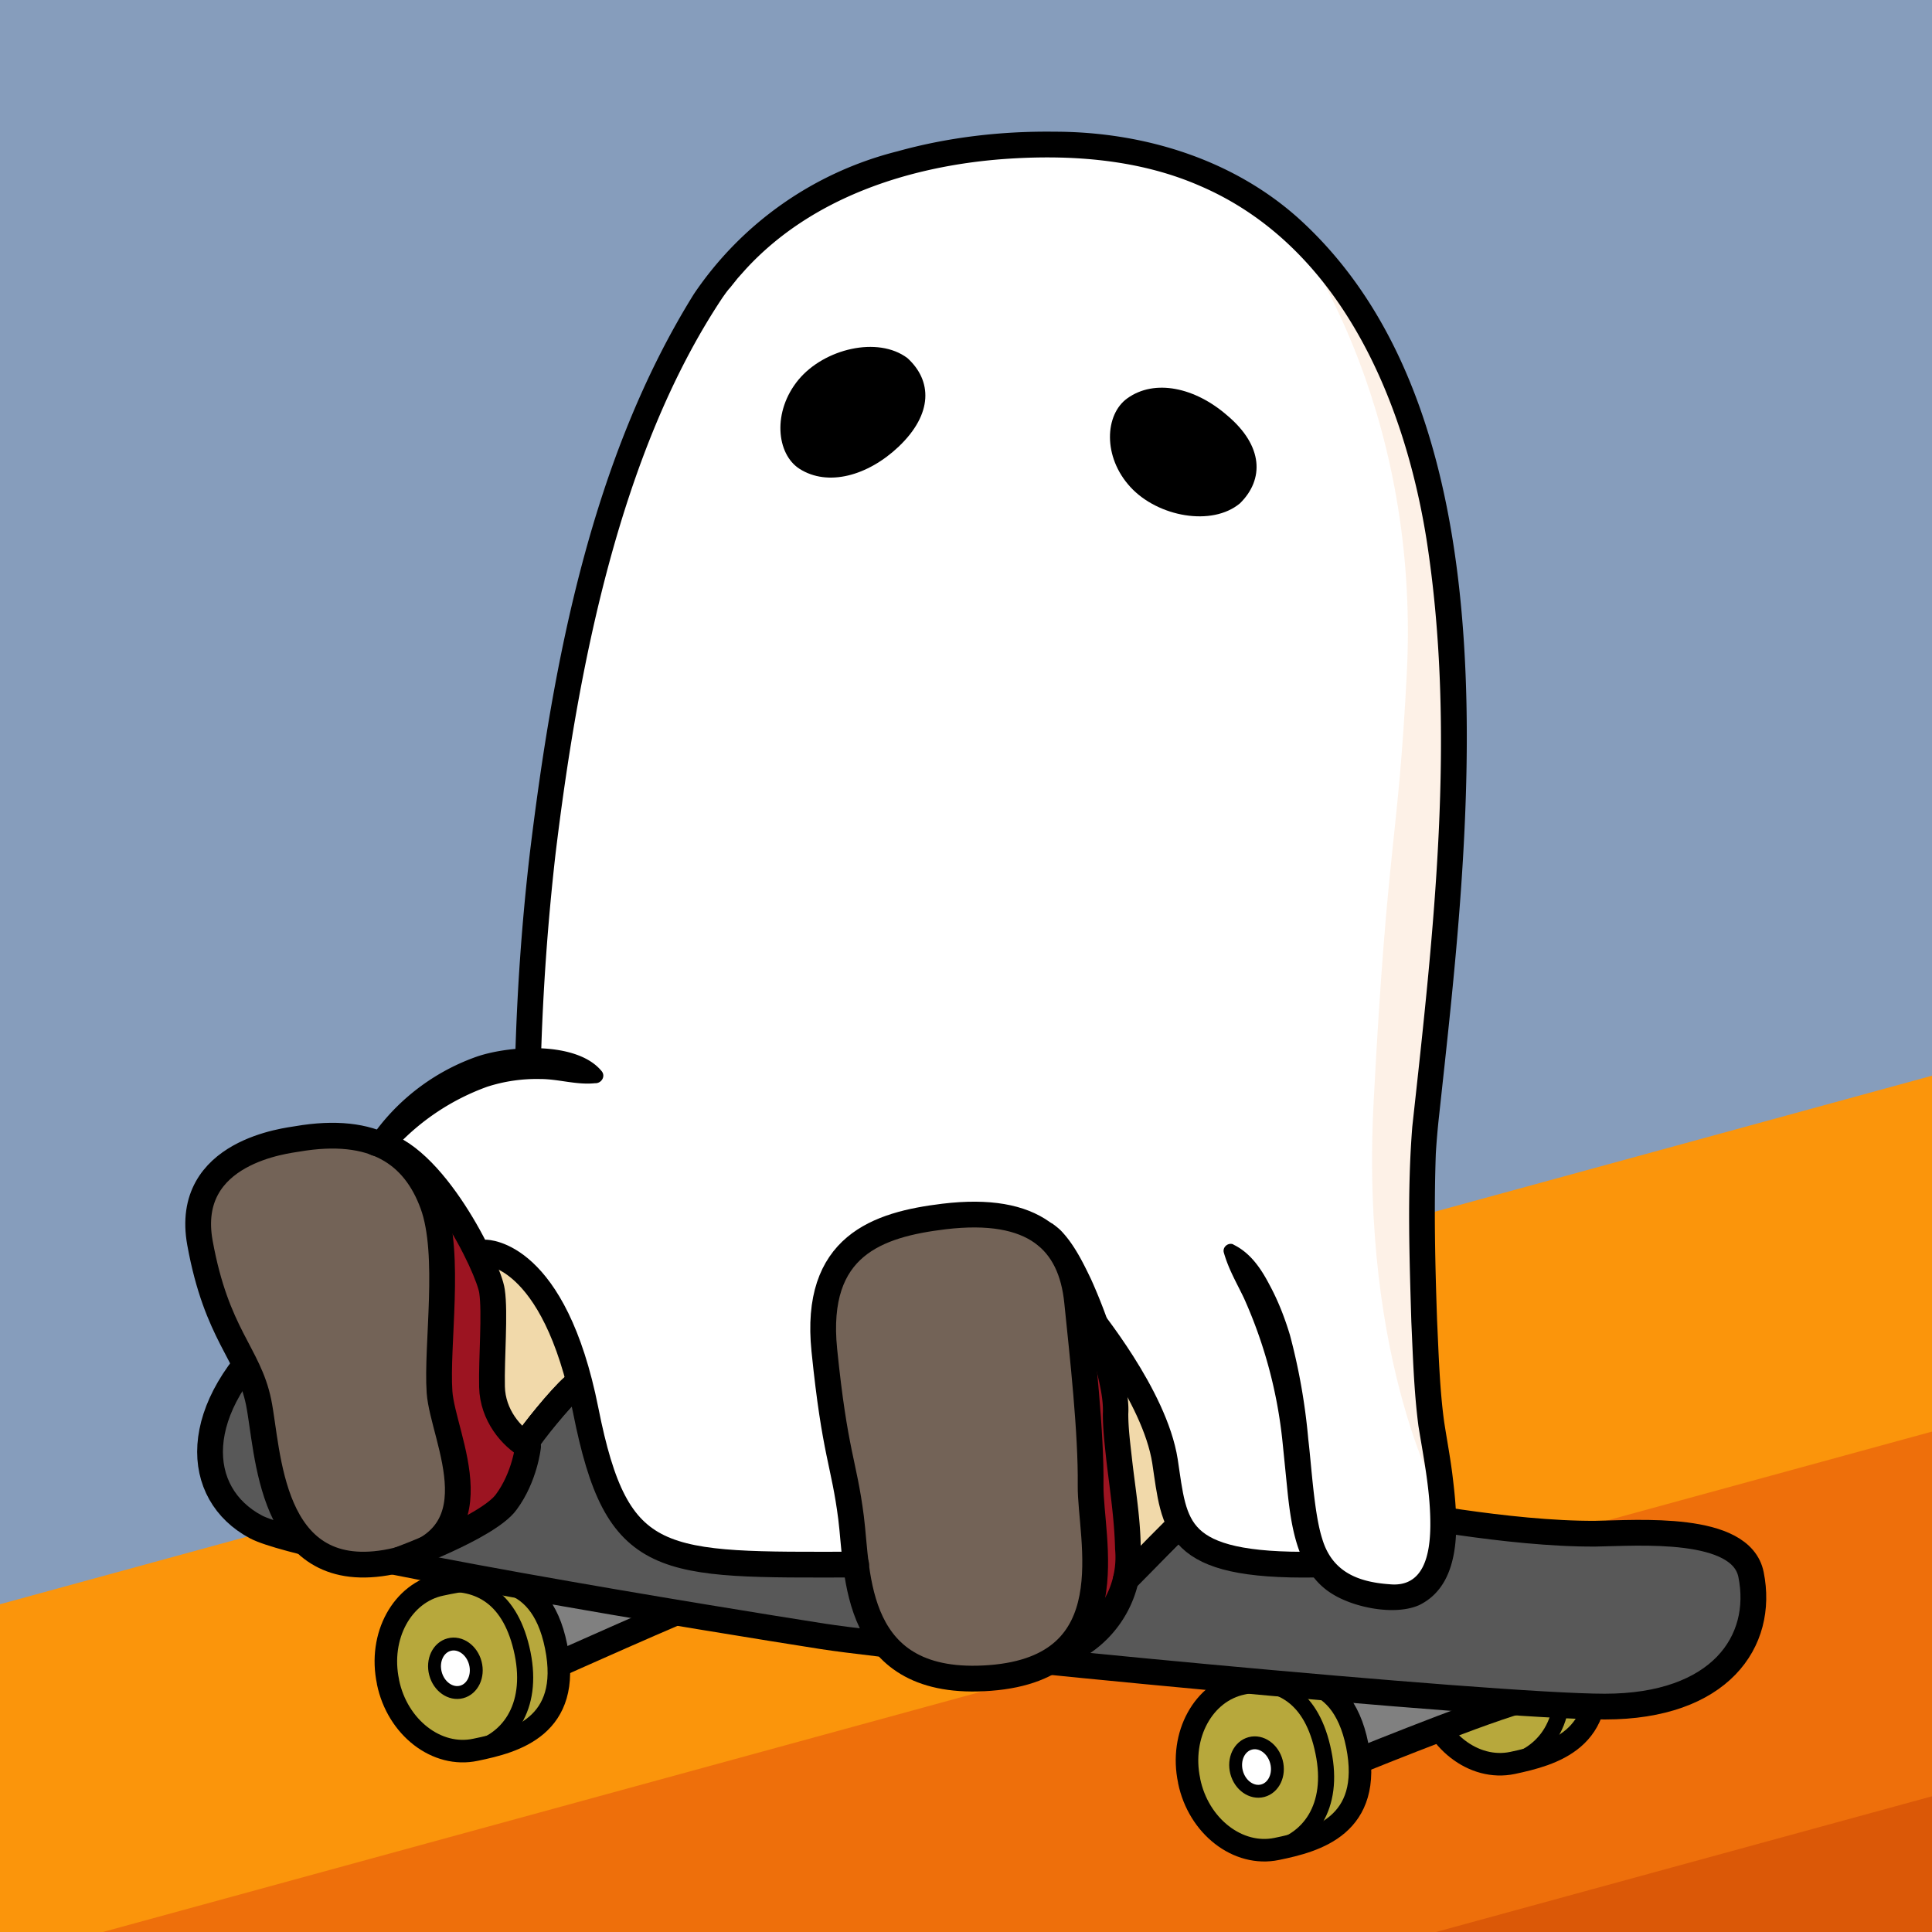 <svg xmlns="http://www.w3.org/2000/svg" xml:space="preserve" width="600" height="600" style="enable-background:new 0 0 600 600"><style>.st4{fill:gray}.st5{fill:none;stroke-width:8;stroke-linecap:round}.st5,.st6,.st7,.st8{stroke:#000;stroke-linejoin:round;stroke-miterlimit:10}.st6{fill:#b7a83c;stroke-width:7;stroke-linecap:round}.st7,.st8{fill:none;stroke-width:5}.st8{fill:#fff;stroke-width:4}.st10{fill:#f1d9aa}.st13{fill:#9c1421}.st14{fill:#736357}</style><g id="bg"><path d="M-18.8-17.9h632.5v632.5H-18.8z" style="fill:#869dbc"/><path d="M-133.7 421.1h869.1V703h-869.1z" style="fill:#fb950b" transform="rotate(-15.3 300.8 562)"/><path d="M-40.4 506.1h869.1V788H-40.4z" style="fill:#ee6f0b" transform="rotate(-15.3 394.1 647)"/><path d="M62.9 591.1H932V873H62.9z" style="fill:#db5807" transform="rotate(-15.3 497.4 732)"/></g><g id="ghost"><path d="M181.5 474.4s-27.1 17.4-18.4 30.3 8.5 13 18.3 8.6c9.7-4.3 37.2-26.3 37.2-26.3l-37.1-12.6z" class="st4"/><path d="M171.7 517.6s38.9-17.5 53.6-23.2" class="st5"/><path d="M442.5 526.3c-3-14.1 4.4-27.7 16.5-30.2s30.6-5.7 35.7 19.2c5 25-12.8 29.6-25 32.2-12 2.5-24.3-7-27.2-21.2z" class="st6"/><path d="M459.3 496c11.3-1 21.4 4 25 21.5 3.4 16.8-4.5 27.7-16.6 30.3h-.2" class="st7"/><ellipse cx="463.3" cy="522.1" class="st8" rx="6.4" ry="7.6" transform="rotate(-14.7 463.3 522)"/><path d="M429.7 504.8s-28.4 15.2-20.8 28.7 7.5 13.6 17.6 10c10-3.5 45.7-18.4 45.7-18.4l-42.5-20.3z" class="st4"/><path d="M416.6 549s40-16.4 55.2-20.8" class="st5"/><path d="M369.3 553c-3-14.1 4.4-27.7 16.6-30.2s30.6-5.6 35.6 19.2c5 25-12.8 29.7-25 32.2-12 2.5-24.3-7-27.2-21.1z" class="st6"/><path d="M386 522.8c11.4-1 21.5 4 25 21.4 3.5 16.9-4.4 27.8-16.5 30.3h-.2" class="st7"/><ellipse cx="390.2" cy="548.8" class="st8" rx="6.4" ry="7.6" transform="rotate(-14.7 390.1 548.7)"/><path d="M120.5 522.3c-3-14.2 4.4-27.7 16.5-30.2 12.2-2.6 30.7-5.7 35.7 19.2 5 24.9-12.8 29.6-25 32.1-12 2.6-24.3-6.9-27.2-21z" class="st6"/><path d="M137.3 492c11.3-1 21.4 4 25 21.5 3.4 16.8-4.5 27.7-16.6 30.2h-.2" class="st7"/><ellipse cx="141.4" cy="518.1" class="st8" rx="6.4" ry="7.6" transform="rotate(-14.7 141.4 518)"/><path d="M431.5 469.1s37 7.4 64 7.2c13.2-.2 45.2-2.8 48.3 12.7 4.2 20.8-9.7 41-45.4 41-35 0-211.5-17-242.8-21.8-31.2-4.9-160.3-25.7-176.1-34-19.4-10.3-21-36.8 7.6-61.7 14.7-12.8 344.4 56.6 344.4 56.6z" style="fill:#585858;stroke:#000;stroke-width:8;stroke-miterlimit:10"/><path d="m387.4 450-49.2 58.5s-30.4-4.4-25.8-40.7l40.7-48.5s31.5 13 34.3 30.7z" class="st10"/><path d="m208.7 389.2-49.2 58.5s-30.4-4.4-25.8-40.7l40.7-48.5s31.5 13 34.3 30.7z" class="st10"/><path d="M442.1 355.6c1.3-22.6 18.7-127.6 2.6-201s-57.2-105.5-106-109.1c0 0-82.7-9.9-120.1 48.3-37.4 58.3-52.5 159.1-54.6 235-13.2 1.3-25.6 3.7-44.2 25l31 35.3s20.6 11.1 30.9 53.8c8.3 34.4 19.7 47.5 84.2 43l84.4-59.8s11.5 27.7 15.7 49.5c1.3 9.2 19.3 10.2 37 10.3h7.2s0 8.5 20.5 10c27 2 15.3-41.3 13.5-55.9a714.4 714.4 0 0 1-2-84.4z" style="fill:#fff"/><path d="M448 467.6s-9.9-67-5.9-112 38.6-220-41.7-285c0 0 40.9 52.6 36.5 138.5-2.8 54-6 51-10.3 133s21.5 125.5 21.5 125.5z" style="opacity:.1;fill:#ef6f0b"/><path d="M124.2 484.3s27.3-10 33-17.8c5.8-7.8 6.8-17.3 6.8-17.3-5.2-3-11-9.7-11.2-18.5-.2-8.9 1-23 0-29.7-1-7.3-18.6-43.3-36-46l7.4 129.3z" class="st13"/><path d="M92.3 353.7c-2.6.5-35.4 3.7-30.2 32.3s15.1 34.3 18.2 49.4 3.1 56 39.5 49.9c36.4-6.3 17.7-38.5 16.7-53-1-14.6 3.6-42.7-2.1-58.3-5.7-15.6-18.2-24.4-42.1-20.3z" class="st14"/><path d="M324.8 516.4c8.8-4.5 22.3-12 24.9-26 2.6-14-3.8-40.9-3.2-52.4.5-11.5-12.8-49.2-21.7-54.4v132.8z" class="st13"/><path d="M293.1 377.8c-20.5 2.5-40.4 9-37.1 41.5 3.3 32.4 6.1 34.8 8.3 52 2.2 17 .1 53.1 43.2 49.8s31-43.4 31.2-59.8c.2-16.3-2.5-40.5-4.2-57.1-1.9-18.6-13.2-29.8-41.4-26.4z" class="st14"/><path d="M163.7 447.7c1-2 10.3-13.6 14.5-17.2" class="st5"/><path d="M366 474.1c-.4 0-10 10-16.3 16.3" class="st5"/><path d="M184.8 336.4c-5.8.6-11.3-1.3-17-1.3a50 50 0 0 0-16.5 2.4 72.3 72.3 0 0 0-28.5 18.9c-3.5 3.4-9-1.3-6-5.3a66.8 66.8 0 0 1 31.4-23c10.4-3.5 31-4.7 38.6 4.5 1.4 1.6 0 3.9-2 3.8z"/><path d="M92.3 353.7c-2.6.5-35.4 3.7-30.2 32.3s15.1 34.3 18.2 49.4 3.1 56 39.5 49.9c36.4-6.3 17.7-38.5 16.7-53-1-14.6 3.6-42.7-2.1-58.3-5.7-15.6-18.2-24.4-42.1-20.3z" class="st5"/><path d="M293.1 377.8c-20.5 2.5-40.4 9-37.1 41.5 3.3 32.4 6.1 34.8 8.3 52 2.2 17 .1 53.1 43.2 49.8s31-43.4 31.2-59.8c.2-16.3-2.5-40.5-4.2-57.1-1.9-18.6-13.2-29.8-41.4-26.4z" class="st5"/><path d="M124.2 484.3s27.3-10 33-17.8c5.8-7.8 6.8-17.3 6.8-17.3-5.2-3-11-9.7-11.2-18.5-.2-8.9 1-23 0-29.7-1-7.3-18.6-43.3-36-46" class="st5"/><path d="M163.7 447.7c1-2 10.3-13.6 14.5-17.2" class="st5"/><path d="M150.8 389s21.3-.3 31.1 49 23 48 84 47.9" class="st5"/><path d="M337.6 407.8c.3.8 21 25.5 24.2 46 3.1 20.5 2.5 32.8 46.7 32.1" class="st5"/><path d="M383 386.5c5.4 2.6 8.7 7.6 11.3 12.6 2.7 5 4.7 10.2 6.3 15.5a191 191 0 0 1 5.7 32.4c1 8.2 1.8 23 4.3 30.8 3 10.2 10.9 13.5 20.9 14.2 10.8 1.1 12.6-9.5 12.7-18 .1-10.5-2-20.7-3.7-31.2-1.4-10.9-1.7-21.5-2.2-32.4-.6-20.1-1.3-40.4.3-60.5 6.6-60.2 13.8-122.3 4.4-182.5-7-43.7-27.2-91.2-70.4-109.7-19-8.3-40.4-9.8-61-8.3-29.3 2.2-59.6 12-80 34.2l-2.5 2.8-2.4 3c-.7.7-1.8 2.3-2.3 3-32.2 48.3-45 116-51.9 173a754.9 754.9 0 0 0-4.5 63.5c-.2 5.2-8 5.2-8-.2.6-21.5 2.1-42.9 4.6-64.2 7.2-59 19.1-122.1 50.9-173.2A108 108 0 0 1 278.7 47c15.8-4.4 32.3-6.3 48.7-6.1 27.6 0 55.6 8.5 76.3 27.3 69.1 63.1 52.3 194 43.2 278.5-.4 3.5-.8 8.2-1 11.7-.6 17.3-.2 34.5.4 51.7.5 10.5.8 21.3 2.2 31.5.8 5.2 1.8 10.5 2.5 15.9 1.6 13.1 4.1 34-10.3 41-7.5 3.3-20 .8-26.8-3.4-10.7-6.4-12.8-20.3-14-31.4l-1.6-15.9a144.8 144.8 0 0 0-12-44.7c-2.3-4.8-4.7-8.8-6.2-14-.6-1.8 1.4-3.4 3-2.6z"/><path d="M323.6 514c6.8-6.2 14.3-9.7 19.2-17.1a26.2 26.2 0 0 0 3.5-15.8c-.2-9.2-1.6-18.2-2.7-27.5-.5-4.8-1.1-9.6-1.1-14.5.2-4.3-.8-8.5-1.8-12.8-2.3-8.8-5.3-17.5-9.1-25.7-2.4-4.7-4.8-10.4-8.8-13.6-4.5-2.7-.7-9.4 4-7 1 .7 2 1.5 2.7 2.2 4.1 4.3 6.8 9.8 9.3 15a167 167 0 0 1 6.9 18c2 6.2 3.7 12.2 4.5 18.9.2 1.6.3 3.4.2 5 0 4.5.6 9 1.1 13.5 1.4 12.7 4 25.6 2.1 38.5a36.2 36.2 0 0 1-27.6 27.7c-2.7.5-4.4-3-2.4-4.8z"/><path d="M366 474.1c-.4 0-10 10-16.3 16.3" class="st5"/><path d="M381.1 129c-10-8.7-22.5-11.4-31-5.3-7 5-7.7 18.2 1 27.6 8.5 9.2 25.3 12.3 34 5 7.5-7.4 7.3-17.8-4-27.3z"/><path d="M279.1 138.7c-9.6 9.1-22 12.5-30.8 6.9-7.2-4.6-8.5-17.8-.3-27.7 8-9.6 24.6-13.6 33.8-6.7 7.7 7 8 17.3-2.7 27.5z"/></g></svg>